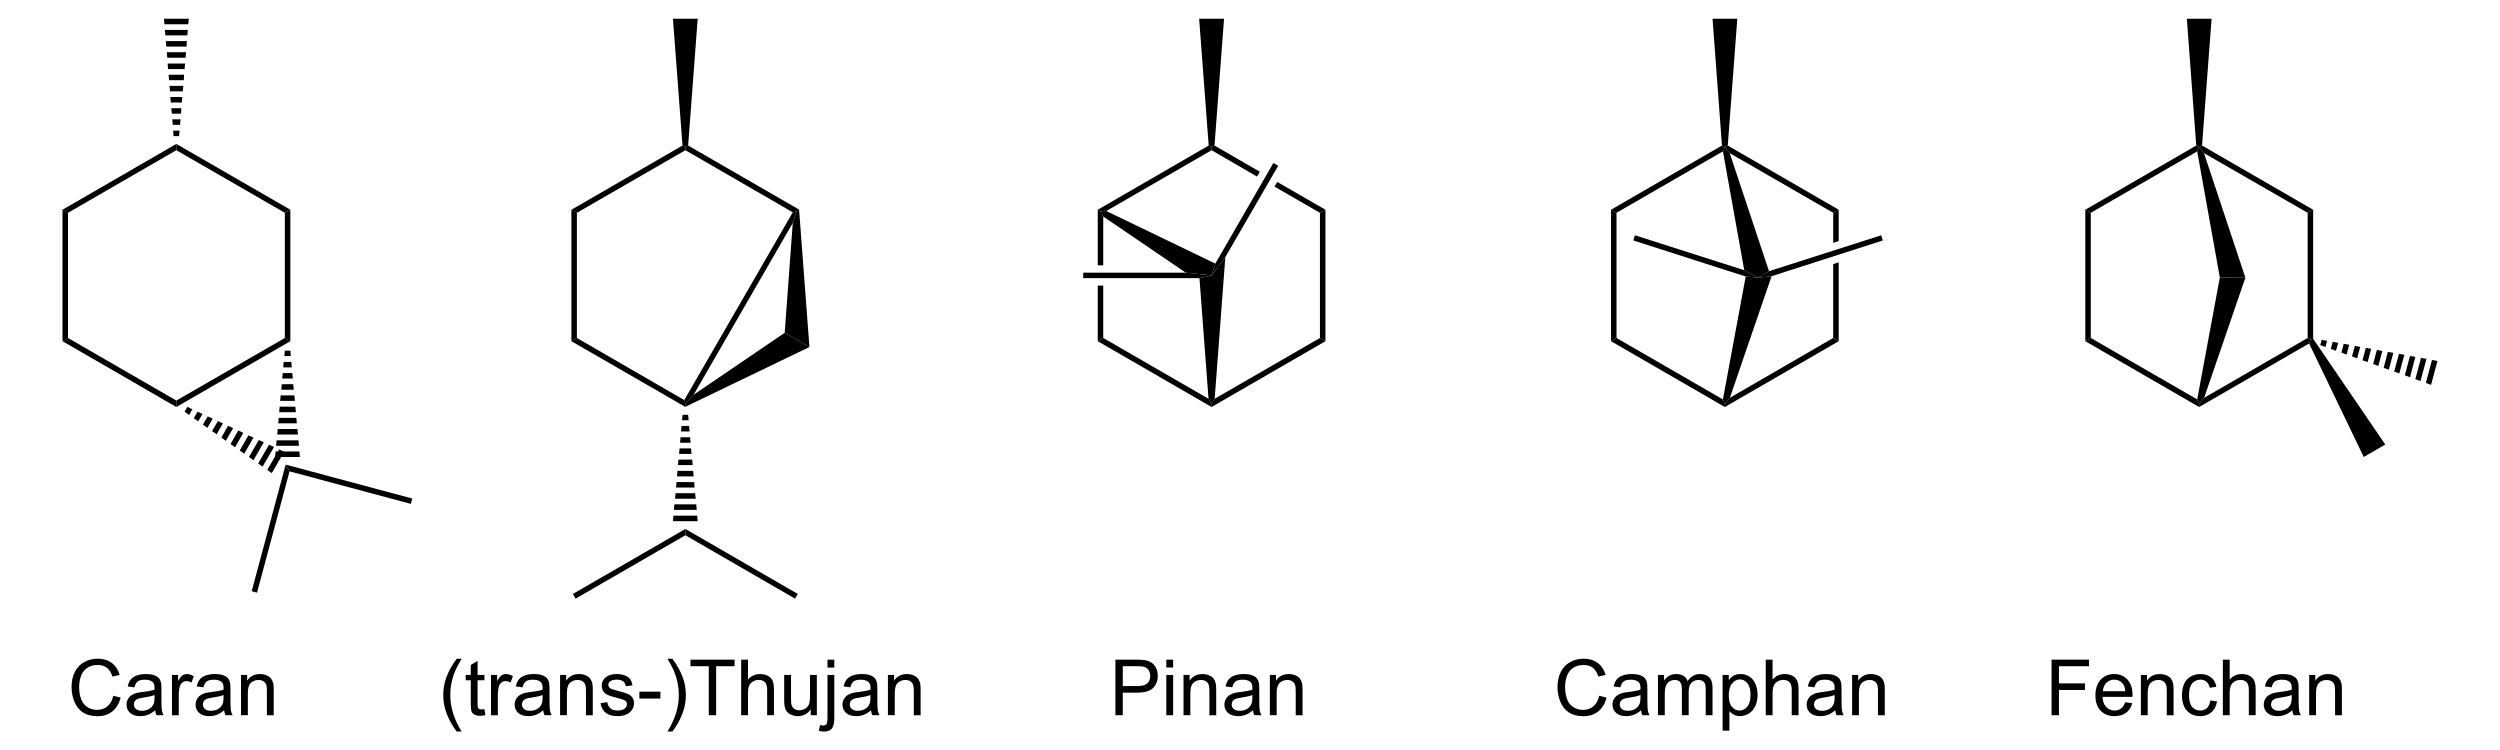 <?xml version="1.0" encoding="UTF-8" standalone="no"?>
<!-- Generator: Adobe Illustrator 12.0.1, SVG Export Plug-In . SVG Version: 6.00 Build 51448)  -->
<svg
   xmlns:dc="http://purl.org/dc/elements/1.1/"
   xmlns:cc="http://web.resource.org/cc/"
   xmlns:rdf="http://www.w3.org/1999/02/22-rdf-syntax-ns#"
   xmlns:svg="http://www.w3.org/2000/svg"
   xmlns="http://www.w3.org/2000/svg"
   xmlns:sodipodi="http://sodipodi.sourceforge.net/DTD/sodipodi-0.dtd"
   xmlns:inkscape="http://www.inkscape.org/namespaces/inkscape"
   version="1.1"
   id="Layer_1"
   width="734.351"
   height="220.396"
   viewBox="0 0 734.351 220.396"
   style="overflow:visible;enable-background:new 0 0 734.351 220.396;"
   xml:space="preserve"
   sodipodi:version="0.32"
   inkscape:version="0.44.1"
   sodipodi:docname="Bicyclische Monoterpene.svg"
   sodipodi:docbase="E:\Eigene Dateien"><defs
   id="defs300" /><sodipodi:namedview
   inkscape:window-height="573"
   inkscape:window-width="925"
   inkscape:pageshadow="2"
   inkscape:pageopacity="0.0"
   guidetolerance="10.0"
   gridtolerance="10.0"
   objecttolerance="10.0"
   borderopacity="1.0"
   bordercolor="#666666"
   pagecolor="#ffffff"
   id="base"
   inkscape:zoom="1.1452289"
   inkscape:cx="367.17551"
   inkscape:cy="110.198"
   inkscape:window-x="22"
   inkscape:window-y="22"
   inkscape:current-layer="Layer_1" />
<path
   d="M 19.974,99.275 L 18.359,100.225 L 18.359,61.607 L 19.974,62.51 L 19.974,99.275 z "
   id="polygon3" />
<path
   d="M 51.799,117.657 L 51.799,119.557 L 18.359,100.225 L 19.974,99.275 L 51.799,117.657 z "
   id="polygon5" />
<path
   d="M 83.671,99.275 L 85.286,100.225 L 51.799,119.557 L 51.799,117.657 L 83.671,99.275 z "
   id="polygon7" />
<path
   d="M 83.671,62.51 L 85.286,61.607 L 85.286,100.225 L 83.671,99.275 L 83.671,62.51 z "
   id="polygon9" />
<path
   d="M 51.799,44.127 L 51.799,42.275 L 85.286,61.607 L 83.671,62.51 L 51.799,44.127 z "
   id="polygon11" />
<path
   d="M 19.974,62.51 L 18.359,61.607 L 51.799,42.275 L 51.799,44.127 L 19.974,62.51 z "
   id="polygon13" />
<g
   id="g15"
   transform="matrix(0.95,0,0,0.95,18.359,5.51)">
	<path
   d="M 15.694,209.322 L 17.975,209.896 C 17.499,211.766 16.642,213.192 15.406,214.173 C 14.169,215.155 12.656,215.646 10.869,215.646 C 9.019,215.646 7.515,215.269 6.356,214.514 C 5.197,213.759 4.315,212.667 3.71,211.236 C 3.105,209.805 2.803,208.269 2.803,206.627 C 2.803,204.836 3.144,203.274 3.827,201.941 C 4.51,200.607 5.481,199.595 6.742,198.903 C 8.002,198.211 9.388,197.865 10.902,197.865 C 12.619,197.865 14.062,198.303 15.232,199.179 C 16.403,200.056 17.218,201.288 17.678,202.876 L 15.444,203.403 C 15.046,202.153 14.469,201.243 13.713,200.673 C 12.956,200.103 12.004,199.818 10.858,199.818 C 9.54,199.818 8.438,200.134 7.552,200.767 C 6.667,201.4 6.045,202.249 5.686,203.316 C 5.327,204.383 5.148,205.482 5.148,206.615 C 5.148,208.076 5.36,209.351 5.785,210.441 C 6.21,211.531 6.87,212.345 7.767,212.884 C 8.664,213.423 9.634,213.693 10.679,213.693 C 11.95,213.693 13.025,213.326 13.906,212.591 C 14.787,211.856 15.382,210.768 15.694,209.322 z "
   id="path17" />
	<path
   d="M 28.635,213.818 C 27.85,214.48 27.097,214.949 26.375,215.221 C 25.654,215.493 24.88,215.63 24.053,215.63 C 22.688,215.63 21.639,215.296 20.906,214.627 C 20.173,213.958 19.806,213.105 19.806,212.064 C 19.806,211.455 19.945,210.898 20.221,210.393 C 20.498,209.888 20.861,209.484 21.309,209.179 C 21.757,208.874 22.263,208.643 22.824,208.487 C 23.237,208.378 23.861,208.272 24.696,208.171 C 26.396,207.968 27.648,207.725 28.451,207.443 C 28.459,207.154 28.463,206.971 28.463,206.893 C 28.463,206.035 28.264,205.43 27.866,205.079 C 27.328,204.603 26.529,204.365 25.469,204.365 C 24.478,204.365 23.747,204.539 23.276,204.885 C 22.804,205.232 22.455,205.845 22.229,206.725 L 20.166,206.444 C 20.354,205.562 20.662,204.85 21.091,204.307 C 21.521,203.765 22.141,203.347 22.953,203.055 C 23.765,202.762 24.705,202.616 25.775,202.616 C 26.837,202.616 27.699,202.741 28.363,202.991 C 29.026,203.241 29.514,203.555 29.826,203.933 C 30.138,204.312 30.357,204.79 30.482,205.368 C 30.552,205.727 30.587,206.376 30.587,207.314 L 30.587,210.128 C 30.587,212.09 30.632,213.332 30.723,213.853 C 30.813,214.374 30.992,214.873 31.259,215.35 L 29.056,215.35 C 28.838,214.913 28.698,214.402 28.635,213.818 z M 28.463,209.1 C 27.698,209.413 26.55,209.678 25.02,209.897 C 24.154,210.022 23.541,210.163 23.181,210.319 C 22.822,210.475 22.545,210.704 22.35,211.005 C 22.155,211.306 22.057,211.64 22.057,212.007 C 22.057,212.57 22.269,213.038 22.694,213.413 C 23.119,213.788 23.741,213.976 24.559,213.976 C 25.37,213.976 26.09,213.798 26.721,213.443 C 27.353,213.087 27.816,212.6 28.113,211.983 C 28.339,211.506 28.452,210.804 28.452,209.875 L 28.463,209.1 z "
   id="path19" />
	<path
   d="M 33.842,215.35 L 33.842,202.897 L 35.733,202.897 L 35.733,204.792 C 36.218,203.906 36.667,203.321 37.078,203.04 C 37.489,202.757 37.941,202.616 38.435,202.616 C 39.147,202.616 39.872,202.844 40.608,203.298 L 39.87,205.251 C 39.355,204.952 38.841,204.804 38.327,204.804 C 37.867,204.804 37.454,204.943 37.088,205.22 C 36.722,205.497 36.46,205.882 36.304,206.374 C 36.07,207.124 35.952,207.944 35.952,208.835 L 35.952,215.351 L 33.842,215.351 L 33.842,215.35 z "
   id="path21" />
	<path
   d="M 49.975,213.818 C 49.19,214.48 48.437,214.949 47.715,215.221 C 46.994,215.493 46.22,215.63 45.393,215.63 C 44.028,215.63 42.979,215.296 42.246,214.627 C 41.513,213.958 41.146,213.105 41.146,212.064 C 41.146,211.455 41.285,210.898 41.561,210.393 C 41.838,209.888 42.201,209.484 42.649,209.179 C 43.097,208.874 43.603,208.643 44.164,208.487 C 44.577,208.378 45.201,208.272 46.036,208.171 C 47.736,207.968 48.988,207.725 49.791,207.443 C 49.799,207.154 49.803,206.971 49.803,206.893 C 49.803,206.035 49.604,205.43 49.206,205.079 C 48.668,204.603 47.869,204.365 46.809,204.365 C 45.818,204.365 45.087,204.539 44.616,204.885 C 44.144,205.232 43.795,205.845 43.569,206.725 L 41.506,206.444 C 41.694,205.562 42.002,204.85 42.431,204.307 C 42.861,203.765 43.481,203.347 44.293,203.055 C 45.105,202.762 46.045,202.616 47.115,202.616 C 48.177,202.616 49.039,202.741 49.703,202.991 C 50.366,203.241 50.854,203.555 51.166,203.933 C 51.478,204.312 51.697,204.79 51.822,205.368 C 51.892,205.727 51.927,206.376 51.927,207.314 L 51.927,210.128 C 51.927,212.09 51.972,213.332 52.063,213.853 C 52.153,214.374 52.332,214.873 52.599,215.35 L 50.396,215.35 C 50.178,214.913 50.038,214.402 49.975,213.818 z M 49.803,209.1 C 49.038,209.413 47.89,209.678 46.36,209.897 C 45.494,210.022 44.881,210.163 44.521,210.319 C 44.162,210.475 43.885,210.704 43.69,211.005 C 43.495,211.306 43.397,211.64 43.397,212.007 C 43.397,212.57 43.609,213.038 44.034,213.413 C 44.459,213.788 45.081,213.976 45.899,213.976 C 46.71,213.976 47.43,213.798 48.061,213.443 C 48.693,213.087 49.156,212.6 49.453,211.983 C 49.679,211.506 49.792,210.804 49.792,209.875 L 49.803,209.1 z "
   id="path23" />
	<path
   d="M 55.198,215.35 L 55.198,202.897 L 57.089,202.897 L 57.089,204.667 C 58.004,203.3 59.324,202.616 61.052,202.616 C 61.802,202.616 62.492,202.751 63.121,203.02 C 63.75,203.29 64.221,203.644 64.534,204.082 C 64.847,204.52 65.066,205.04 65.191,205.642 C 65.269,206.033 65.308,206.717 65.308,207.694 L 65.308,215.351 L 63.199,215.351 L 63.199,207.775 C 63.199,206.916 63.117,206.273 62.953,205.846 C 62.789,205.42 62.498,205.079 62.081,204.825 C 61.663,204.571 61.173,204.444 60.611,204.444 C 59.713,204.444 58.938,204.729 58.286,205.3 C 57.635,205.87 57.308,206.953 57.308,208.548 L 57.308,215.35 L 55.198,215.35 L 55.198,215.35 z "
   id="path25" />
</g>
<path
   d="M 83.481,132.715 L 79.824,138.985 L 78.494,138.035 L 82.009,132.002 L 83.481,132.715 z "
   id="polygon27" />
<path
   d="M 80.489,131.29 L 77.116,137.085 L 75.834,136.135 L 79.016,130.625 L 80.489,131.29 z "
   id="polygon29" />
<path
   d="M 77.496,129.912 L 74.456,135.185 L 73.126,134.235 L 76.024,129.247 L 77.496,129.912 z "
   id="polygon31" />
<path
   d="M 74.456,128.535 L 71.749,133.285 L 70.419,132.335 L 72.984,127.87 L 74.456,128.535 z "
   id="polygon33" />
<path
   d="M 71.464,127.157 L 69.041,131.385 L 67.711,130.435 L 69.991,126.445 L 71.464,127.157 z "
   id="polygon35" />
<path
   d="M 68.471,125.78 L 66.334,129.485 L 65.004,128.535 L 66.999,125.067 L 68.471,125.78 z "
   id="polygon37" />
<path
   d="M 65.479,124.355 L 63.626,127.585 L 62.296,126.635 L 64.006,123.69 L 65.479,124.355 z "
   id="polygon39" />
<path
   d="M 62.486,122.977 L 60.919,125.685 L 59.589,124.735 L 61.014,122.312 L 62.486,122.977 z "
   id="polygon41" />
<path
   d="M 59.494,121.6 L 58.211,123.785 L 56.929,122.835 L 58.021,120.935 L 59.494,121.6 z "
   id="polygon43" />
<path
   d="M 56.501,120.222 L 55.551,121.885 L 54.221,120.935 L 55.029,119.51 L 56.501,120.222 z "
   id="polygon45" />
<path
   d="M 88.089,134.235 L 80.821,134.235 L 80.964,132.62 L 87.946,132.62 L 88.089,134.235 z "
   id="polygon47" />
<path
   d="M 87.804,130.957 L 81.106,130.957 L 81.249,129.342 L 87.661,129.342 L 87.804,130.957 z "
   id="polygon49" />
<path
   d="M 87.519,127.632 L 81.439,127.632 L 81.581,126.017 L 87.376,126.017 L 87.519,127.632 z "
   id="polygon51" />
<path
   d="M 87.186,124.355 L 81.724,124.355 L 81.866,122.74 L 87.044,122.74 L 87.186,124.355 z "
   id="polygon53" />
<path
   d="M 86.901,121.077 L 82.009,121.077 L 82.151,119.462 L 86.759,119.462 L 86.901,121.077 z "
   id="polygon55" />
<path
   d="M 86.616,117.752 L 82.294,117.752 L 82.436,116.137 L 86.474,116.137 L 86.616,117.752 z "
   id="polygon57" />
<path
   d="M 86.284,114.475 L 82.626,114.475 L 82.769,112.86 L 86.141,112.86 L 86.284,114.475 z "
   id="polygon59" />
<path
   d="M 85.999,111.197 L 82.911,111.197 L 83.054,109.582 L 85.856,109.582 L 85.999,111.197 z "
   id="polygon61" />
<path
   d="M 85.714,107.92 L 83.196,107.92 L 83.339,106.305 L 85.571,106.305 L 85.714,107.92 z "
   id="polygon63" />
<path
   d="M 85.429,104.595 L 83.529,104.595 L 83.671,102.98 L 85.286,102.98 L 85.429,104.595 z "
   id="polygon65" />
<path
   d="M 48.189,5.51 L 55.456,5.51 L 55.314,7.125 L 48.284,7.125 L 48.189,5.51 z "
   id="polygon67" />
<path
   d="M 48.426,8.787 L 55.171,8.787 L 55.029,10.402 L 48.569,10.402 L 48.426,8.787 z "
   id="polygon69" />
<path
   d="M 48.711,12.065 L 54.886,12.065 L 54.791,13.68 L 48.854,13.68 L 48.711,12.065 z "
   id="polygon71" />
<path
   d="M 48.996,15.342 L 54.649,15.342 L 54.506,16.957 L 49.139,16.957 L 48.996,15.342 z "
   id="polygon73" />
<path
   d="M 49.234,18.667 L 54.364,18.667 L 54.221,20.282 L 49.376,20.282 L 49.234,18.667 z "
   id="polygon75" />
<path
   d="M 49.519,21.945 L 54.079,21.945 L 53.984,23.56 L 49.661,23.56 L 49.519,21.945 z "
   id="polygon77" />
<path
   d="M 49.804,25.222 L 53.841,25.222 L 53.699,26.837 L 49.946,26.837 L 49.804,25.222 z "
   id="polygon79" />
<path
   d="M 50.041,28.5 L 53.556,28.5 L 53.414,30.115 L 50.184,30.115 L 50.041,28.5 z "
   id="polygon81" />
<path
   d="M 50.326,31.777 L 53.271,31.777 L 53.176,33.392 L 50.469,33.392 L 50.326,31.777 z "
   id="polygon83" />
<path
   d="M 50.611,35.055 L 53.034,35.055 L 52.891,36.67 L 50.754,36.67 L 50.611,35.055 z "
   id="polygon85" />
<path
   d="M 50.849,38.38 L 52.749,38.38 L 52.606,39.995 L 50.991,39.995 L 50.849,38.38 z "
   id="polygon87" />
<path
   d="M 121.101,146.442 L 120.674,148.01 L 85.049,138.462 L 83.909,136.467 L 121.101,146.442 z "
   id="polygon89" />
<path
   d="M 75.501,174.087 L 73.934,173.66 L 83.909,136.467 L 85.049,138.462 L 75.501,174.087 z "
   id="polygon91" />
<path
   d="M 169.456,99.275 L 167.841,100.225 L 167.841,61.607 L 169.456,62.51 L 169.456,99.275 z "
   id="polygon93" />
<path
   d="M 200.996,117.515 L 201.329,118.607 L 201.281,119.51 L 167.841,100.225 L 169.456,99.275 L 200.996,117.515 z "
   id="polygon95" />
<path
   d="M 230.494,97.755 L 237.761,101.935 L 201.281,119.51 L 201.329,118.607 L 203.751,115.947 L 230.494,97.755 z "
   id="polygon97" />
<path
   d="M 232.869,65.502 L 233.961,62.082 L 234.721,61.56 L 237.761,101.935 L 230.494,97.755 L 232.869,65.502 z "
   id="polygon99" />
<path
   d="M 201.329,44.127 L 201.329,43.225 L 202.136,42.75 L 234.721,61.56 L 233.961,62.082 L 232.869,62.367 L 201.329,44.127 z "
   id="polygon101" />
<path
   d="M 169.456,62.51 L 167.841,61.607 L 200.474,42.75 L 201.329,43.225 L 201.329,44.127 L 169.456,62.51 z "
   id="polygon103" />
<g
   id="g105"
   transform="matrix(0.95,0,0,0.95,18.359,5.51)">
	<path
   d="M 121.9,220.396 C 120.733,218.927 119.746,217.209 118.939,215.242 C 118.132,213.275 117.729,211.236 117.729,209.127 C 117.729,207.269 118.031,205.488 118.634,203.785 C 119.339,201.809 120.428,199.842 121.901,197.881 L 123.417,197.881 C 122.469,199.506 121.841,200.665 121.536,201.36 C 121.058,202.437 120.682,203.562 120.408,204.734 C 120.071,206.194 119.902,207.662 119.902,209.138 C 119.902,212.895 121.074,216.647 123.418,220.396 L 121.9,220.396 z "
   id="path107" />
	<path
   d="M 130.455,213.471 L 130.768,215.334 C 130.173,215.459 129.641,215.522 129.171,215.522 C 128.404,215.522 127.81,215.401 127.387,215.159 C 126.964,214.916 126.667,214.597 126.495,214.202 C 126.323,213.807 126.237,212.975 126.237,211.708 L 126.237,204.538 L 124.674,204.538 L 124.674,202.897 L 126.237,202.897 L 126.237,199.815 L 128.346,198.549 L 128.346,202.897 L 130.455,202.897 L 130.455,204.538 L 128.346,204.538 L 128.346,211.828 C 128.346,212.431 128.383,212.818 128.456,212.99 C 128.53,213.163 128.65,213.3 128.817,213.401 C 128.984,213.502 129.223,213.553 129.534,213.553 C 129.768,213.553 130.074,213.525 130.455,213.471 z "
   id="path109" />
	<path
   d="M 132.498,215.35 L 132.498,202.897 L 134.389,202.897 L 134.389,204.792 C 134.874,203.906 135.323,203.321 135.734,203.04 C 136.145,202.757 136.597,202.616 137.091,202.616 C 137.803,202.616 138.528,202.844 139.264,203.298 L 138.526,205.251 C 138.011,204.952 137.497,204.804 136.983,204.804 C 136.523,204.804 136.11,204.943 135.744,205.22 C 135.378,205.497 135.116,205.882 134.96,206.374 C 134.726,207.124 134.608,207.944 134.608,208.835 L 134.608,215.351 L 132.498,215.351 L 132.498,215.35 z "
   id="path111" />
	<path
   d="M 148.631,213.818 C 147.846,214.48 147.093,214.949 146.371,215.221 C 145.65,215.493 144.876,215.63 144.049,215.63 C 142.684,215.63 141.635,215.296 140.902,214.627 C 140.169,213.958 139.802,213.105 139.802,212.064 C 139.802,211.455 139.941,210.898 140.217,210.393 C 140.494,209.888 140.857,209.484 141.305,209.179 C 141.753,208.874 142.259,208.643 142.82,208.487 C 143.233,208.378 143.857,208.272 144.692,208.171 C 146.392,207.968 147.644,207.725 148.447,207.443 C 148.455,207.154 148.459,206.971 148.459,206.893 C 148.459,206.035 148.26,205.43 147.862,205.079 C 147.324,204.603 146.525,204.365 145.465,204.365 C 144.474,204.365 143.743,204.539 143.272,204.885 C 142.8,205.232 142.451,205.845 142.225,206.725 L 140.162,206.444 C 140.35,205.562 140.658,204.85 141.087,204.307 C 141.517,203.765 142.137,203.347 142.949,203.055 C 143.761,202.762 144.701,202.616 145.771,202.616 C 146.833,202.616 147.695,202.741 148.359,202.991 C 149.022,203.241 149.51,203.555 149.822,203.933 C 150.134,204.312 150.353,204.79 150.478,205.368 C 150.548,205.727 150.583,206.376 150.583,207.314 L 150.583,210.128 C 150.583,212.09 150.628,213.332 150.719,213.853 C 150.809,214.374 150.988,214.873 151.255,215.35 L 149.052,215.35 C 148.834,214.913 148.693,214.402 148.631,213.818 z M 148.459,209.1 C 147.694,209.413 146.546,209.678 145.016,209.897 C 144.15,210.022 143.537,210.163 143.177,210.319 C 142.818,210.475 142.541,210.704 142.346,211.005 C 142.151,211.306 142.053,211.64 142.053,212.007 C 142.053,212.57 142.265,213.038 142.69,213.413 C 143.115,213.788 143.737,213.976 144.555,213.976 C 145.366,213.976 146.086,213.798 146.717,213.443 C 147.349,213.087 147.812,212.6 148.109,211.983 C 148.335,211.506 148.448,210.804 148.448,209.875 L 148.459,209.1 z "
   id="path113" />
	<path
   d="M 153.854,215.35 L 153.854,202.897 L 155.745,202.897 L 155.745,204.667 C 156.66,203.3 157.98,202.616 159.708,202.616 C 160.458,202.616 161.148,202.751 161.777,203.02 C 162.406,203.29 162.877,203.644 163.19,204.082 C 163.503,204.52 163.722,205.04 163.847,205.642 C 163.925,206.033 163.964,206.717 163.964,207.694 L 163.964,215.351 L 161.855,215.351 L 161.855,207.775 C 161.855,206.916 161.773,206.273 161.609,205.846 C 161.445,205.42 161.154,205.079 160.737,204.825 C 160.319,204.571 159.829,204.444 159.267,204.444 C 158.369,204.444 157.594,204.729 156.942,205.3 C 156.291,205.87 155.964,206.953 155.964,208.548 L 155.964,215.35 L 153.854,215.35 L 153.854,215.35 z "
   id="path115" />
	<path
   d="M 166.357,211.631 L 168.451,211.303 C 168.568,212.141 168.894,212.782 169.429,213.228 C 169.964,213.674 170.712,213.897 171.672,213.897 C 172.64,213.897 173.359,213.7 173.827,213.305 C 174.295,212.909 174.53,212.446 174.53,211.914 C 174.53,211.437 174.324,211.061 173.912,210.788 C 173.624,210.6 172.907,210.361 171.76,210.072 C 170.216,209.681 169.143,209.343 168.545,209.058 C 167.945,208.773 167.491,208.377 167.182,207.873 C 166.873,207.369 166.718,206.811 166.718,206.202 C 166.718,205.647 166.845,205.134 167.099,204.66 C 167.353,204.187 167.699,203.795 168.136,203.481 C 168.464,203.239 168.911,203.034 169.478,202.866 C 170.045,202.698 170.652,202.614 171.3,202.614 C 172.277,202.614 173.134,202.755 173.872,203.037 C 174.61,203.319 175.155,203.701 175.507,204.183 C 175.859,204.665 176.101,205.308 176.234,206.115 L 174.171,206.396 C 174.077,205.753 173.806,205.251 173.358,204.89 C 172.91,204.53 172.276,204.349 171.457,204.349 C 170.49,204.349 169.799,204.509 169.386,204.829 C 168.972,205.15 168.766,205.525 168.766,205.956 C 168.766,206.229 168.852,206.476 169.024,206.694 C 169.195,206.922 169.464,207.109 169.831,207.257 C 170.041,207.335 170.662,207.516 171.692,207.797 C 173.181,208.195 174.221,208.522 174.811,208.776 C 175.401,209.03 175.864,209.4 176.2,209.884 C 176.536,210.368 176.704,210.971 176.704,211.69 C 176.704,212.393 176.499,213.056 176.088,213.677 C 175.677,214.299 175.085,214.78 174.311,215.119 C 173.537,215.458 172.662,215.629 171.684,215.629 C 170.066,215.629 168.832,215.293 167.984,214.62 C 167.133,213.949 166.592,212.953 166.357,211.631 z "
   id="path117" />
	<path
   d="M 178.373,210.193 L 178.373,208.068 L 184.873,208.068 L 184.873,210.193 L 178.373,210.193 z "
   id="path119" />
	<path
   d="M 188.568,220.396 L 187.052,220.396 C 189.396,216.647 190.568,212.895 190.568,209.138 C 190.568,207.669 190.399,206.213 190.062,204.769 C 189.795,203.597 189.423,202.472 188.945,201.395 C 188.639,200.692 188.008,199.521 187.052,197.88 L 188.568,197.88 C 190.041,199.841 191.13,201.809 191.835,203.784 C 192.438,205.487 192.74,207.267 192.74,209.126 C 192.74,211.235 192.335,213.273 191.524,215.241 C 190.713,217.209 189.728,218.928 188.568,220.396 z "
   id="path121" />
	<path
   d="M 199.826,215.35 L 199.826,200.194 L 194.17,200.194 L 194.17,198.163 L 207.795,198.163 L 207.795,200.194 L 202.107,200.194 L 202.107,215.35 L 199.826,215.35 z "
   id="path123" />
	<path
   d="M 209.846,215.35 L 209.846,198.162 L 211.955,198.162 L 211.955,204.322 C 212.94,203.184 214.183,202.615 215.684,202.615 C 216.606,202.615 217.407,202.797 218.087,203.16 C 218.767,203.524 219.254,204.026 219.547,204.668 C 219.84,205.309 219.986,206.238 219.986,207.458 L 219.986,215.35 L 217.877,215.35 L 217.877,207.454 C 217.877,206.398 217.648,205.63 217.191,205.149 C 216.733,204.668 216.087,204.427 215.25,204.427 C 214.625,204.427 214.036,204.589 213.485,204.913 C 212.934,205.238 212.541,205.679 212.306,206.233 C 212.071,206.787 211.954,207.555 211.954,208.532 L 211.954,215.348 L 209.846,215.348 L 209.846,215.35 z "
   id="path125" />
	<path
   d="M 231.35,215.35 L 231.35,213.526 C 230.381,214.929 229.065,215.631 227.401,215.631 C 226.667,215.631 225.981,215.49 225.344,215.209 C 224.707,214.928 224.235,214.574 223.926,214.147 C 223.617,213.721 223.401,213.199 223.276,212.582 C 223.19,212.168 223.147,211.512 223.147,210.612 L 223.147,202.896 L 225.256,202.896 L 225.256,209.806 C 225.256,210.909 225.299,211.652 225.385,212.035 C 225.518,212.591 225.799,213.026 226.229,213.344 C 226.659,213.66 227.19,213.819 227.824,213.819 C 228.457,213.819 229.051,213.657 229.606,213.333 C 230.161,213.008 230.554,212.566 230.785,212.007 C 231.015,211.448 231.131,210.637 231.131,209.573 L 231.131,202.897 L 233.24,202.897 L 233.24,215.35 L 231.35,215.35 z "
   id="path127" />
	<path
   d="M 233.861,220.173 L 234.252,218.372 C 234.675,218.482 235.008,218.537 235.252,218.537 C 235.683,218.537 236.004,218.394 236.216,218.109 C 236.427,217.824 236.533,217.111 236.533,215.971 L 236.533,202.896 L 238.642,202.896 L 238.642,216.024 C 238.642,217.555 238.443,218.623 238.044,219.224 C 237.536,220.005 236.692,220.396 235.513,220.396 C 234.943,220.396 234.393,220.322 233.861,220.173 z M 236.533,200.615 L 236.533,198.162 L 238.642,198.162 L 238.642,200.615 L 236.533,200.615 z "
   id="path129" />
	<path
   d="M 249.998,213.818 C 249.213,214.48 248.46,214.949 247.738,215.221 C 247.017,215.493 246.243,215.63 245.416,215.63 C 244.051,215.63 243.002,215.296 242.269,214.627 C 241.536,213.958 241.169,213.105 241.169,212.064 C 241.169,211.455 241.308,210.898 241.584,210.393 C 241.861,209.888 242.224,209.484 242.672,209.179 C 243.12,208.874 243.626,208.643 244.187,208.487 C 244.6,208.378 245.224,208.272 246.059,208.171 C 247.759,207.968 249.011,207.725 249.814,207.443 C 249.822,207.154 249.826,206.971 249.826,206.893 C 249.826,206.035 249.627,205.43 249.229,205.079 C 248.691,204.603 247.892,204.365 246.832,204.365 C 245.841,204.365 245.11,204.539 244.639,204.885 C 244.167,205.232 243.818,205.845 243.592,206.725 L 241.529,206.444 C 241.717,205.562 242.025,204.85 242.454,204.307 C 242.884,203.765 243.504,203.347 244.316,203.055 C 245.128,202.762 246.068,202.616 247.138,202.616 C 248.2,202.616 249.062,202.741 249.726,202.991 C 250.389,203.241 250.877,203.555 251.189,203.933 C 251.501,204.312 251.72,204.79 251.845,205.368 C 251.915,205.727 251.95,206.376 251.95,207.314 L 251.95,210.128 C 251.95,212.09 251.995,213.332 252.086,213.853 C 252.176,214.374 252.355,214.873 252.622,215.35 L 250.419,215.35 C 250.201,214.913 250.061,214.402 249.998,213.818 z M 249.826,209.1 C 249.061,209.413 247.913,209.678 246.383,209.897 C 245.517,210.022 244.904,210.163 244.544,210.319 C 244.185,210.475 243.908,210.704 243.713,211.005 C 243.518,211.306 243.42,211.64 243.42,212.007 C 243.42,212.57 243.632,213.038 244.057,213.413 C 244.482,213.788 245.104,213.976 245.922,213.976 C 246.733,213.976 247.453,213.798 248.084,213.443 C 248.716,213.087 249.179,212.6 249.476,211.983 C 249.702,211.506 249.815,210.804 249.815,209.875 L 249.826,209.1 z "
   id="path131" />
	<path
   d="M 255.221,215.35 L 255.221,202.897 L 257.112,202.897 L 257.112,204.667 C 258.027,203.3 259.347,202.616 261.075,202.616 C 261.825,202.616 262.515,202.751 263.144,203.02 C 263.773,203.29 264.244,203.644 264.557,204.082 C 264.87,204.52 265.089,205.04 265.214,205.642 C 265.292,206.033 265.331,206.717 265.331,207.694 L 265.331,215.351 L 263.222,215.351 L 263.222,207.775 C 263.222,206.916 263.14,206.273 262.976,205.846 C 262.812,205.42 262.521,205.079 262.104,204.825 C 261.686,204.571 261.196,204.444 260.634,204.444 C 259.736,204.444 258.961,204.729 258.309,205.3 C 257.658,205.87 257.331,206.953 257.331,208.548 L 257.331,215.35 L 255.221,215.35 L 255.221,215.35 z "
   id="path133" />
</g>
<path
   d="M 204.939,153.092 L 197.671,153.092 L 197.814,151.477 L 204.796,151.477 L 204.939,153.092 z "
   id="polygon135" />
<path
   d="M 204.654,149.767 L 197.956,149.767 L 198.099,148.152 L 204.511,148.152 L 204.654,149.767 z "
   id="polygon137" />
<path
   d="M 204.369,146.49 L 198.289,146.49 L 198.431,144.875 L 204.179,144.875 L 204.369,146.49 z "
   id="polygon139" />
<path
   d="M 204.036,143.212 L 198.574,143.212 L 198.716,141.597 L 203.894,141.597 L 204.036,143.212 z "
   id="polygon141" />
<path
   d="M 203.751,139.935 L 198.859,139.935 L 199.001,138.32 L 203.609,138.32 L 203.751,139.935 z "
   id="polygon143" />
<path
   d="M 203.466,136.61 L 199.144,136.61 L 199.286,134.995 L 203.324,134.995 L 203.466,136.61 z "
   id="polygon145" />
<path
   d="M 203.134,133.332 L 199.476,133.332 L 199.619,131.717 L 202.991,131.717 L 203.134,133.332 z "
   id="polygon147" />
<path
   d="M 202.849,130.055 L 199.761,130.055 L 199.904,128.44 L 202.706,128.44 L 202.849,130.055 z "
   id="polygon149" />
<path
   d="M 202.564,126.73 L 200.046,126.73 L 200.189,125.115 L 202.421,125.115 L 202.564,126.73 z "
   id="polygon151" />
<path
   d="M 202.279,123.452 L 200.331,123.452 L 200.521,121.837 L 202.136,121.837 L 202.279,123.452 z "
   id="polygon153" />
<path
   d="M 197.671,5.51 L 204.939,5.51 L 202.136,42.75 L 201.329,43.225 L 200.474,42.75 L 197.671,5.51 z "
   id="polygon155" />
<path
   d="M 324.069,99.275 L 322.454,100.225 L 322.454,83.885 L 324.069,83.885 L 324.069,99.275 z "
   id="polygon157" />
<path
   d="M 322.454,61.607 L 323.261,62.082 L 324.069,63.602 L 324.069,77.947 L 322.454,77.947 L 322.454,61.607 z "
   id="polygon159" />
<path
   d="M 354.991,117.135 L 355.894,118.607 L 355.894,119.557 L 322.454,100.225 L 324.069,99.275 L 354.991,117.135 z "
   id="polygon161" />
<path
   d="M 387.719,99.275 L 389.334,100.225 L 355.894,119.557 L 355.894,118.607 L 356.796,117.135 L 387.719,99.275 z "
   id="polygon163" />
<path
   d="M 387.719,62.51 L 389.334,61.607 L 389.334,100.225 L 387.719,99.275 L 387.719,62.51 z "
   id="polygon165" />
<path
   d="M 355.894,44.127 L 355.894,43.225 L 356.749,42.75 L 370.049,50.445 L 369.242,51.87 L 355.894,44.127 z "
   id="polygon167" />
<path
   d="M 389.334,61.607 L 387.719,62.51 L 374.371,54.815 L 375.18,53.437 L 389.334,61.607 z "
   id="polygon169" />
<path
   d="M 324.971,61.987 L 323.261,62.082 L 322.454,61.607 L 355.039,42.75 L 355.894,43.225 L 355.894,44.127 L 324.971,61.987 z "
   id="polygon171" />
<g
   id="g173"
   transform="matrix(0.95,0,0,0.95,18.359,5.51)">
	<path
   d="M 325.56,215.35 L 325.56,198.162 L 332.039,198.162 C 333.179,198.162 334.05,198.217 334.651,198.326 C 335.495,198.467 336.201,198.734 336.772,199.13 C 337.342,199.525 337.801,200.078 338.148,200.789 C 338.496,201.501 338.669,202.283 338.669,203.135 C 338.669,204.597 338.205,205.834 337.276,206.847 C 336.347,207.86 334.669,208.366 332.242,208.366 L 327.841,208.366 L 327.841,215.35 L 325.56,215.35 z M 327.841,206.334 L 332.277,206.334 C 333.743,206.334 334.785,206.061 335.401,205.514 C 336.017,204.967 336.326,204.198 336.326,203.205 C 336.326,202.486 336.144,201.871 335.782,201.359 C 335.419,200.847 334.941,200.509 334.348,200.345 C 333.965,200.243 333.259,200.193 332.23,200.193 L 327.841,200.193 L 327.841,206.334 z "
   id="path175" />
	<path
   d="M 341.302,200.584 L 341.302,198.162 L 343.411,198.162 L 343.411,200.584 L 341.302,200.584 z M 341.302,215.35 L 341.302,202.897 L 343.411,202.897 L 343.411,215.35 L 341.302,215.35 z "
   id="path177" />
	<path
   d="M 346.618,215.35 L 346.618,202.897 L 348.509,202.897 L 348.509,204.667 C 349.424,203.3 350.744,202.616 352.472,202.616 C 353.222,202.616 353.912,202.751 354.541,203.02 C 355.17,203.29 355.641,203.644 355.954,204.082 C 356.267,204.52 356.486,205.04 356.611,205.642 C 356.689,206.033 356.728,206.717 356.728,207.694 L 356.728,215.351 L 354.619,215.351 L 354.619,207.775 C 354.619,206.916 354.537,206.273 354.373,205.846 C 354.209,205.42 353.918,205.079 353.501,204.825 C 353.083,204.571 352.593,204.444 352.031,204.444 C 351.133,204.444 350.358,204.729 349.706,205.3 C 349.055,205.87 348.728,206.953 348.728,208.548 L 348.728,215.35 L 346.618,215.35 L 346.618,215.35 z "
   id="path179" />
	<path
   d="M 368.091,213.818 C 367.306,214.48 366.553,214.949 365.831,215.221 C 365.11,215.493 364.336,215.63 363.509,215.63 C 362.144,215.63 361.095,215.296 360.362,214.627 C 359.629,213.958 359.262,213.105 359.262,212.064 C 359.262,211.455 359.401,210.898 359.677,210.393 C 359.954,209.888 360.317,209.484 360.765,209.179 C 361.213,208.874 361.719,208.643 362.28,208.487 C 362.693,208.378 363.317,208.272 364.152,208.171 C 365.852,207.968 367.104,207.725 367.907,207.443 C 367.915,207.154 367.919,206.971 367.919,206.893 C 367.919,206.035 367.72,205.43 367.322,205.079 C 366.784,204.603 365.985,204.365 364.925,204.365 C 363.934,204.365 363.203,204.539 362.732,204.885 C 362.26,205.232 361.911,205.845 361.685,206.725 L 359.622,206.444 C 359.81,205.562 360.118,204.85 360.547,204.307 C 360.977,203.765 361.597,203.347 362.409,203.055 C 363.221,202.762 364.161,202.616 365.231,202.616 C 366.293,202.616 367.155,202.741 367.819,202.991 C 368.482,203.241 368.97,203.555 369.283,203.933 C 369.595,204.312 369.813,204.79 369.938,205.368 C 370.008,205.727 370.043,206.376 370.043,207.314 L 370.043,210.128 C 370.043,212.09 370.088,213.332 370.179,213.853 C 370.269,214.374 370.448,214.873 370.715,215.35 L 368.512,215.35 C 368.294,214.913 368.153,214.402 368.091,213.818 z M 367.919,209.1 C 367.154,209.413 366.006,209.678 364.476,209.897 C 363.61,210.022 362.997,210.163 362.637,210.319 C 362.278,210.475 362.001,210.704 361.806,211.005 C 361.611,211.306 361.513,211.64 361.513,212.007 C 361.513,212.57 361.725,213.038 362.15,213.413 C 362.575,213.788 363.197,213.976 364.015,213.976 C 364.826,213.976 365.546,213.798 366.177,213.443 C 366.809,213.087 367.272,212.6 367.569,211.983 C 367.795,211.506 367.908,210.804 367.908,209.875 L 367.919,209.1 z "
   id="path181" />
	<path
   d="M 373.313,215.35 L 373.313,202.897 L 375.204,202.897 L 375.204,204.667 C 376.119,203.3 377.439,202.616 379.167,202.616 C 379.917,202.616 380.607,202.751 381.236,203.02 C 381.865,203.289 382.336,203.644 382.648,204.082 C 382.96,204.52 383.18,205.04 383.305,205.642 C 383.383,206.033 383.422,206.717 383.422,207.694 L 383.422,215.351 L 381.313,215.351 L 381.313,207.775 C 381.313,206.916 381.231,206.273 381.067,205.846 C 380.903,205.42 380.612,205.079 380.195,204.825 C 379.777,204.571 379.287,204.444 378.725,204.444 C 377.827,204.444 377.052,204.729 376.4,205.3 C 375.749,205.87 375.422,206.953 375.422,208.548 L 375.422,215.35 L 373.313,215.35 L 373.313,215.35 z "
   id="path183" />
</g>
<path
   d="M 352.236,5.51 L 359.551,5.51 L 356.749,42.75 L 355.894,43.225 L 355.039,42.75 L 352.236,5.51 z "
   id="polygon185" />
<path
   d="M 474.834,99.275 L 473.219,100.225 L 473.219,61.607 L 474.834,62.51 L 474.834,99.275 z "
   id="polygon187" />
<path
   d="M 506.089,117.325 L 506.659,118.607 L 506.659,119.557 L 473.219,100.225 L 474.834,99.275 L 506.089,117.325 z "
   id="polygon189" />
<path
   d="M 538.484,99.275 L 540.099,100.225 L 506.659,119.557 L 506.659,118.607 L 508.131,116.85 L 538.484,99.275 z "
   id="polygon191" />
<path
   d="M 538.484,62.51 L 540.099,61.607 L 540.099,70.822 L 538.484,71.345 L 538.484,62.51 z "
   id="polygon193" />
<path
   d="M 540.099,100.225 L 538.484,99.275 L 538.484,77.567 L 540.099,77.045 L 540.099,100.225 z "
   id="polygon195" />
<path
   d="M 508.084,44.982 L 506.659,43.225 L 507.514,42.75 L 540.099,61.607 L 538.484,62.51 L 508.084,44.982 z "
   id="polygon197" />
<path
   d="M 474.834,62.51 L 473.219,61.607 L 505.805,42.75 L 506.659,43.225 L 506.089,44.46 L 474.834,62.51 z "
   id="polygon199" />
<g
   id="g201"
   transform="matrix(0.95,0,0,0.95,18.359,5.51)">
	<path
   d="M 475.145,209.322 L 477.426,209.896 C 476.949,211.766 476.092,213.192 474.856,214.173 C 473.62,215.155 472.107,215.646 470.32,215.646 C 468.47,215.646 466.966,215.269 465.807,214.514 C 464.647,213.759 463.766,212.667 463.161,211.236 C 462.557,209.805 462.255,208.269 462.255,206.627 C 462.255,204.836 462.596,203.274 463.278,201.941 C 463.961,200.607 464.932,199.595 466.192,198.903 C 467.452,198.211 468.838,197.865 470.352,197.865 C 472.069,197.865 473.512,198.303 474.682,199.179 C 475.854,200.056 476.668,201.288 477.129,202.876 L 474.895,203.403 C 474.497,202.153 473.919,201.243 473.163,200.673 C 472.407,200.103 471.454,199.818 470.308,199.818 C 468.99,199.818 467.888,200.134 467.003,200.767 C 466.117,201.4 465.495,202.249 465.136,203.316 C 464.778,204.382 464.599,205.482 464.599,206.615 C 464.599,208.076 464.811,209.351 465.236,210.441 C 465.661,211.531 466.322,212.345 467.218,212.884 C 468.114,213.423 469.085,213.693 470.129,213.693 C 471.4,213.693 472.476,213.326 473.357,212.591 C 474.238,211.856 474.832,210.768 475.145,209.322 z "
   id="path203" />
	<path
   d="M 488.086,213.818 C 487.301,214.48 486.547,214.949 485.826,215.221 C 485.104,215.493 484.33,215.63 483.504,215.63 C 482.139,215.63 481.09,215.296 480.358,214.627 C 479.624,213.958 479.258,213.105 479.258,212.064 C 479.258,211.455 479.397,210.898 479.672,210.393 C 479.949,209.888 480.313,209.484 480.76,209.179 C 481.209,208.874 481.714,208.643 482.276,208.487 C 482.689,208.378 483.313,208.272 484.147,208.171 C 485.848,207.968 487.099,207.725 487.903,207.443 C 487.911,207.154 487.915,206.971 487.915,206.893 C 487.915,206.035 487.716,205.43 487.317,205.079 C 486.78,204.603 485.981,204.365 484.921,204.365 C 483.93,204.365 483.198,204.539 482.728,204.885 C 482.255,205.232 481.907,205.845 481.681,206.725 L 479.618,206.444 C 479.806,205.562 480.113,204.85 480.542,204.307 C 480.972,203.765 481.593,203.347 482.405,203.055 C 483.216,202.762 484.157,202.616 485.227,202.616 C 486.288,202.616 487.151,202.741 487.815,202.991 C 488.477,203.241 488.965,203.555 489.278,203.933 C 489.591,204.312 489.809,204.79 489.934,205.368 C 490.004,205.727 490.039,206.376 490.039,207.314 L 490.039,210.128 C 490.039,212.09 490.084,213.332 490.174,213.853 C 490.264,214.374 490.444,214.873 490.711,215.35 L 488.508,215.35 C 488.289,214.913 488.148,214.402 488.086,213.818 z M 487.914,209.1 C 487.148,209.413 486,209.678 484.471,209.897 C 483.604,210.022 482.991,210.163 482.631,210.319 C 482.273,210.475 481.996,210.704 481.801,211.005 C 481.606,211.306 481.508,211.64 481.508,212.007 C 481.508,212.57 481.719,213.038 482.145,213.413 C 482.569,213.788 483.192,213.976 484.01,213.976 C 484.821,213.976 485.541,213.798 486.172,213.443 C 486.803,213.087 487.267,212.6 487.563,211.983 C 487.79,211.506 487.903,210.804 487.903,209.875 L 487.914,209.1 z "
   id="path205" />
	<path
   d="M 493.313,215.35 L 493.313,202.897 L 495.204,202.897 L 495.204,204.643 C 495.594,204.034 496.112,203.543 496.761,203.172 C 497.408,202.801 498.146,202.615 498.974,202.615 C 499.894,202.615 500.65,202.806 501.238,203.189 C 501.828,203.572 502.244,204.107 502.486,204.794 C 503.472,203.341 504.756,202.614 506.338,202.614 C 507.574,202.614 508.526,202.956 509.192,203.64 C 509.856,204.324 510.19,205.377 510.19,206.8 L 510.19,215.348 L 508.081,215.348 L 508.081,207.502 C 508.081,206.658 508.013,206.05 507.876,205.679 C 507.739,205.308 507.49,205.008 507.13,204.782 C 506.771,204.555 506.349,204.442 505.864,204.442 C 504.988,204.442 504.26,204.733 503.682,205.316 C 503.104,205.898 502.815,206.831 502.815,208.113 L 502.815,215.348 L 500.706,215.348 L 500.706,207.256 C 500.706,206.318 500.534,205.614 500.19,205.145 C 499.846,204.676 499.284,204.442 498.504,204.442 C 497.91,204.442 497.361,204.598 496.858,204.911 C 496.354,205.224 495.99,205.682 495.764,206.284 C 495.537,206.886 495.424,207.753 495.424,208.887 L 495.424,215.349 L 493.313,215.349 L 493.313,215.35 z "
   id="path207" />
	<path
   d="M 513.301,220.115 L 513.301,202.896 L 515.223,202.896 L 515.223,204.517 C 515.676,203.883 516.188,203.408 516.758,203.09 C 517.33,202.773 518.022,202.614 518.834,202.614 C 519.898,202.614 520.836,202.887 521.65,203.434 C 522.463,203.982 523.076,204.754 523.491,205.75 C 523.906,206.746 524.113,207.839 524.113,209.027 C 524.113,210.301 523.884,211.449 523.425,212.468 C 522.968,213.489 522.304,214.27 521.432,214.814 C 520.56,215.357 519.644,215.628 518.681,215.628 C 517.978,215.628 517.347,215.48 516.786,215.183 C 516.227,214.886 515.768,214.511 515.409,214.058 L 515.409,220.113 L 513.301,220.113 L 513.301,220.115 z M 515.207,209.195 C 515.207,210.798 515.531,211.981 516.178,212.748 C 516.826,213.514 517.612,213.896 518.533,213.896 C 519.47,213.896 520.271,213.5 520.939,212.707 C 521.607,211.913 521.941,210.685 521.941,209.019 C 521.941,207.433 521.615,206.245 520.962,205.455 C 520.31,204.666 519.531,204.271 518.626,204.271 C 517.728,204.271 516.933,204.691 516.241,205.531 C 515.553,206.372 515.207,207.594 515.207,209.195 z "
   id="path209" />
	<path
   d="M 526.648,215.35 L 526.648,198.162 L 528.757,198.162 L 528.757,204.322 C 529.741,203.184 530.984,202.615 532.486,202.615 C 533.408,202.615 534.209,202.797 534.888,203.16 C 535.568,203.524 536.055,204.026 536.349,204.668 C 536.642,205.309 536.788,206.238 536.788,207.458 L 536.788,215.35 L 534.679,215.35 L 534.679,207.454 C 534.679,206.398 534.45,205.63 533.992,205.149 C 533.534,204.668 532.888,204.427 532.052,204.427 C 531.427,204.427 530.837,204.589 530.286,204.913 C 529.735,205.238 529.343,205.679 529.108,206.233 C 528.873,206.787 528.756,207.555 528.756,208.532 L 528.756,215.348 L 526.648,215.348 L 526.648,215.35 z "
   id="path211" />
	<path
   d="M 548.121,213.818 C 547.336,214.48 546.582,214.949 545.861,215.221 C 545.139,215.493 544.365,215.63 543.539,215.63 C 542.174,215.63 541.125,215.296 540.393,214.627 C 539.659,213.958 539.293,213.105 539.293,212.064 C 539.293,211.455 539.432,210.898 539.707,210.393 C 539.984,209.888 540.348,209.484 540.795,209.179 C 541.244,208.874 541.749,208.643 542.311,208.487 C 542.724,208.378 543.348,208.272 544.182,208.171 C 545.883,207.968 547.134,207.725 547.938,207.443 C 547.946,207.154 547.95,206.971 547.95,206.893 C 547.95,206.035 547.751,205.43 547.352,205.079 C 546.815,204.603 546.016,204.365 544.956,204.365 C 543.965,204.365 543.233,204.539 542.763,204.885 C 542.29,205.232 541.942,205.845 541.716,206.725 L 539.653,206.444 C 539.841,205.562 540.148,204.85 540.577,204.307 C 541.007,203.765 541.628,203.347 542.44,203.055 C 543.251,202.762 544.192,202.616 545.262,202.616 C 546.323,202.616 547.186,202.741 547.85,202.991 C 548.512,203.241 549,203.555 549.313,203.933 C 549.626,204.312 549.844,204.79 549.969,205.368 C 550.039,205.727 550.074,206.376 550.074,207.314 L 550.074,210.128 C 550.074,212.09 550.119,213.332 550.209,213.853 C 550.299,214.374 550.479,214.873 550.746,215.35 L 548.543,215.35 C 548.324,214.913 548.184,214.402 548.121,213.818 z M 547.949,209.1 C 547.183,209.413 546.035,209.678 544.506,209.897 C 543.639,210.022 543.026,210.163 542.666,210.319 C 542.308,210.475 542.031,210.704 541.836,211.005 C 541.641,211.306 541.543,211.64 541.543,212.007 C 541.543,212.57 541.754,213.038 542.18,213.413 C 542.604,213.788 543.227,213.976 544.045,213.976 C 544.856,213.976 545.576,213.798 546.207,213.443 C 546.838,213.087 547.302,212.6 547.598,211.983 C 547.825,211.506 547.938,210.804 547.938,209.875 L 547.949,209.1 z "
   id="path213" />
	<path
   d="M 553.344,215.35 L 553.344,202.897 L 555.235,202.897 L 555.235,204.667 C 556.149,203.3 557.469,202.616 559.198,202.616 C 559.948,202.616 560.637,202.751 561.266,203.02 C 561.895,203.289 562.367,203.644 562.679,204.082 C 562.991,204.52 563.211,205.04 563.336,205.642 C 563.414,206.033 563.453,206.717 563.453,207.694 L 563.453,215.351 L 561.344,215.351 L 561.344,207.775 C 561.344,206.916 561.262,206.273 561.098,205.846 C 560.934,205.42 560.643,205.079 560.225,204.825 C 559.807,204.571 559.317,204.444 558.756,204.444 C 557.858,204.444 557.082,204.729 556.43,205.3 C 555.78,205.87 555.453,206.953 555.453,208.548 L 555.453,215.35 L 553.344,215.35 L 553.344,215.35 z "
   id="path215" />
</g>
<path
   d="M 503.049,5.51 L 510.317,5.51 L 507.514,42.75 L 506.659,43.225 L 505.805,42.75 L 503.049,5.51 z "
   id="polygon217" />
<path
   d="M 614.151,99.275 L 612.536,100.225 L 612.536,61.607 L 614.151,62.51 L 614.151,99.275 z "
   id="polygon219" />
<path
   d="M 645.406,117.325 L 645.976,118.607 L 645.976,119.557 L 612.536,100.225 L 614.151,99.275 L 645.406,117.325 z "
   id="polygon221" />
<path
   d="M 677.849,99.275 L 678.656,99.75 L 678.276,100.89 L 645.976,119.557 L 645.976,118.607 L 647.449,116.85 L 677.849,99.275 z "
   id="polygon223" />
<path
   d="M 677.849,62.51 L 679.464,61.607 L 679.464,99.512 L 678.656,99.75 L 677.849,99.275 L 677.849,62.51 z "
   id="polygon225" />
<path
   d="M 647.401,44.982 L 645.976,43.225 L 646.831,42.75 L 679.464,61.607 L 677.849,62.51 L 647.401,44.982 z "
   id="polygon227" />
<path
   d="M 614.151,62.51 L 612.536,61.607 L 645.121,42.75 L 645.976,43.225 L 645.406,44.46 L 614.151,62.51 z "
   id="polygon229" />
<g
   id="g231"
   transform="matrix(0.95,0,0,0.95,18.359,5.51)">
	<path
   d="M 615.02,215.35 L 615.02,198.162 L 626.598,198.162 L 626.598,200.193 L 617.301,200.193 L 617.301,205.506 L 625.348,205.506 L 625.348,207.537 L 617.301,207.537 L 617.301,215.35 L 615.02,215.35 z "
   id="path233" />
	<path
   d="M 637.797,211.334 L 639.985,211.615 C 639.641,212.887 639.005,213.875 638.075,214.577 C 637.145,215.279 635.958,215.631 634.514,215.631 C 632.694,215.631 631.25,215.07 630.184,213.948 C 629.12,212.826 628.586,211.254 628.586,209.228 C 628.586,207.133 629.125,205.507 630.201,204.35 C 631.279,203.193 632.678,202.615 634.396,202.615 C 636.058,202.615 637.417,203.181 638.472,204.315 C 639.527,205.449 640.054,207.044 640.054,209.099 C 640.054,209.224 640.05,209.412 640.042,209.662 L 630.757,209.662 C 630.835,211.031 631.222,212.078 631.915,212.806 C 632.61,213.534 633.478,213.897 634.517,213.897 C 635.288,213.897 635.949,213.694 636.496,213.286 C 637.043,212.878 637.477,212.228 637.797,211.334 z M 630.883,207.928 L 637.821,207.928 C 637.727,206.88 637.462,206.094 637.025,205.57 C 636.354,204.757 635.485,204.35 634.417,204.35 C 633.449,204.35 632.636,204.674 631.978,205.324 C 631.316,205.973 630.953,206.841 630.883,207.928 z "
   id="path235" />
	<path
   d="M 642.637,215.35 L 642.637,202.897 L 644.528,202.897 L 644.528,204.667 C 645.442,203.3 646.762,202.616 648.491,202.616 C 649.241,202.616 649.93,202.751 650.559,203.02 C 651.188,203.289 651.66,203.644 651.972,204.082 C 652.284,204.52 652.504,205.04 652.629,205.642 C 652.707,206.033 652.746,206.717 652.746,207.694 L 652.746,215.351 L 650.637,215.351 L 650.637,207.775 C 650.637,206.916 650.555,206.273 650.391,205.846 C 650.227,205.42 649.936,205.079 649.518,204.825 C 649.1,204.571 648.61,204.444 648.049,204.444 C 647.151,204.444 646.375,204.729 645.723,205.3 C 645.073,205.87 644.746,206.953 644.746,208.548 L 644.746,215.35 L 642.637,215.35 L 642.637,215.35 z "
   id="path237" />
	<path
   d="M 664.109,210.787 L 666.187,211.068 C 665.96,212.496 665.38,213.613 664.445,214.42 C 663.511,215.228 662.365,215.631 661.006,215.631 C 659.302,215.631 657.932,215.074 656.897,213.96 C 655.862,212.846 655.344,211.25 655.344,209.17 C 655.344,207.825 655.567,206.649 656.012,205.641 C 656.457,204.633 657.135,203.876 658.045,203.371 C 658.955,202.867 659.945,202.615 661.016,202.615 C 662.368,202.615 663.473,202.957 664.332,203.64 C 665.191,204.323 665.742,205.294 665.984,206.552 L 663.937,206.865 C 663.742,206.031 663.396,205.402 662.9,204.981 C 662.404,204.56 661.804,204.349 661.101,204.349 C 660.038,204.349 659.175,204.73 658.511,205.493 C 657.847,206.256 657.515,207.462 657.515,209.111 C 657.515,210.785 657.835,212 658.474,212.758 C 659.115,213.517 659.951,213.896 660.982,213.896 C 661.809,213.896 662.5,213.642 663.054,213.133 C 663.608,212.624 663.961,211.844 664.109,210.787 z "
   id="path239" />
	<path
   d="M 667.984,215.35 L 667.984,198.162 L 670.093,198.162 L 670.093,204.322 C 671.077,203.184 672.32,202.615 673.822,202.615 C 674.744,202.615 675.545,202.797 676.224,203.16 C 676.904,203.524 677.391,204.026 677.685,204.668 C 677.978,205.309 678.124,206.238 678.124,207.458 L 678.124,215.35 L 676.015,215.35 L 676.015,207.454 C 676.015,206.398 675.786,205.63 675.328,205.149 C 674.87,204.668 674.224,204.427 673.388,204.427 C 672.763,204.427 672.173,204.589 671.622,204.913 C 671.071,205.238 670.679,205.679 670.444,206.233 C 670.209,206.787 670.092,207.555 670.092,208.532 L 670.092,215.348 L 667.984,215.348 L 667.984,215.35 z "
   id="path241" />
	<path
   d="M 689.457,213.818 C 688.672,214.48 687.918,214.949 687.197,215.221 C 686.475,215.493 685.701,215.63 684.875,215.63 C 683.51,215.63 682.461,215.296 681.729,214.627 C 680.995,213.958 680.629,213.105 680.629,212.064 C 680.629,211.455 680.768,210.898 681.043,210.393 C 681.32,209.888 681.684,209.484 682.131,209.179 C 682.58,208.874 683.085,208.643 683.647,208.487 C 684.06,208.378 684.684,208.272 685.518,208.171 C 687.219,207.968 688.47,207.725 689.274,207.443 C 689.282,207.154 689.286,206.971 689.286,206.893 C 689.286,206.035 689.087,205.43 688.688,205.079 C 688.151,204.603 687.352,204.365 686.292,204.365 C 685.301,204.365 684.569,204.539 684.099,204.885 C 683.626,205.232 683.278,205.845 683.052,206.725 L 680.989,206.444 C 681.177,205.562 681.484,204.85 681.913,204.307 C 682.343,203.765 682.964,203.347 683.776,203.055 C 684.587,202.762 685.528,202.616 686.598,202.616 C 687.659,202.616 688.522,202.741 689.186,202.991 C 689.848,203.241 690.336,203.555 690.649,203.933 C 690.962,204.312 691.18,204.79 691.305,205.368 C 691.375,205.727 691.41,206.376 691.41,207.314 L 691.41,210.128 C 691.41,212.09 691.455,213.332 691.545,213.853 C 691.635,214.374 691.815,214.873 692.082,215.35 L 689.879,215.35 C 689.66,214.913 689.52,214.402 689.457,213.818 z M 689.285,209.1 C 688.519,209.413 687.371,209.678 685.842,209.897 C 684.975,210.022 684.362,210.163 684.002,210.319 C 683.644,210.475 683.367,210.704 683.172,211.005 C 682.977,211.306 682.879,211.64 682.879,212.007 C 682.879,212.57 683.09,213.038 683.516,213.413 C 683.94,213.788 684.563,213.976 685.381,213.976 C 686.192,213.976 686.912,213.798 687.543,213.443 C 688.174,213.087 688.638,212.6 688.934,211.983 C 689.161,211.506 689.274,210.804 689.274,209.875 L 689.285,209.1 z "
   id="path243" />
	<path
   d="M 694.68,215.35 L 694.68,202.897 L 696.571,202.897 L 696.571,204.667 C 697.485,203.3 698.805,202.616 700.534,202.616 C 701.284,202.616 701.973,202.751 702.602,203.02 C 703.231,203.289 703.703,203.644 704.015,204.082 C 704.327,204.52 704.547,205.04 704.672,205.642 C 704.75,206.033 704.789,206.717 704.789,207.694 L 704.789,215.351 L 702.68,215.351 L 702.68,207.775 C 702.68,206.916 702.598,206.273 702.434,205.846 C 702.27,205.42 701.979,205.079 701.561,204.825 C 701.143,204.571 700.653,204.444 700.092,204.444 C 699.194,204.444 698.418,204.729 697.766,205.3 C 697.116,205.87 696.789,206.953 696.789,208.548 L 696.789,215.35 L 694.68,215.35 L 694.68,215.35 z "
   id="path245" />
</g>
<path
   d="M 642.367,5.51 L 649.634,5.51 L 646.831,42.75 L 645.976,43.225 L 645.121,42.75 L 642.367,5.51 z "
   id="polygon247" />
<path
   d="M 519.626,79.657 L 516.444,81.557 L 512.359,79.372 L 506.089,44.46 L 506.659,43.225 L 508.084,44.982 L 519.626,79.657 z "
   id="polygon249" />
<path
   d="M 512.786,81.225 L 516.444,81.557 L 520.386,81.13 L 508.131,116.85 L 506.659,118.607 L 506.089,117.325 L 512.786,81.225 z "
   id="polygon251" />
<path
   d="M 659.561,81.557 L 652.056,81.51 L 645.406,44.46 L 645.976,43.225 L 647.401,44.982 L 659.561,81.557 z "
   id="polygon253" />
<path
   d="M 647.449,116.85 L 645.976,118.607 L 645.406,117.325 L 652.056,81.51 L 659.561,81.557 L 647.449,116.85 z "
   id="polygon255" />
<path
   d="M 356.986,77.425 L 355.894,80.892 L 348.294,80.085 L 324.069,63.602 L 323.261,62.082 L 324.971,61.987 L 356.986,77.425 z "
   id="polygon257" />
<path
   d="M 352.331,81.7 L 355.894,80.892 L 359.931,75.525 L 356.796,117.135 L 355.894,118.607 L 354.991,117.135 L 352.331,81.7 z "
   id="polygon259" />
<path
   d="M 318.179,81.7 L 318.179,80.085 L 348.294,80.085 L 355.894,80.892 L 352.331,81.7 L 318.179,81.7 z "
   id="polygon261" />
<path
   d="M 374.039,47.88 L 375.464,48.687 L 359.931,75.525 L 355.894,80.892 L 356.986,77.425 L 374.039,47.88 z "
   id="polygon263" />
<path
   d="M 552.592,69.112 L 553.067,70.632 L 520.386,81.13 L 516.444,81.557 L 519.626,79.657 L 552.592,69.112 z "
   id="polygon265" />
<path
   d="M 479.774,70.632 L 480.249,69.112 L 512.359,79.372 L 516.444,81.557 L 512.786,81.225 L 479.774,70.632 z "
   id="polygon267" />
<path
   d="M 715.992,106.02 L 714.092,113.05 L 712.571,112.48 L 714.376,105.735 L 715.992,106.02 z "
   id="polygon269" />
<path
   d="M 712.761,105.402 L 711.005,111.91 L 709.484,111.387 L 711.146,105.117 L 712.761,105.402 z "
   id="polygon271" />
<path
   d="M 709.484,104.832 L 707.917,110.817 L 706.396,110.247 L 707.917,104.547 L 709.484,104.832 z "
   id="polygon273" />
<path
   d="M 706.255,104.215 L 704.781,109.677 L 703.261,109.155 L 704.686,103.93 L 706.255,104.215 z "
   id="polygon275" />
<path
   d="M 703.024,103.645 L 701.694,108.585 L 700.174,108.062 L 701.409,103.36 L 703.024,103.645 z "
   id="polygon277" />
<path
   d="M 699.794,103.075 L 698.606,107.492 L 697.086,106.922 L 698.18,102.79 L 699.794,103.075 z "
   id="polygon279" />
<path
   d="M 696.517,102.457 L 695.471,106.352 L 693.951,105.83 L 694.949,102.172 L 696.517,102.457 z "
   id="polygon281" />
<path
   d="M 693.286,101.887 L 692.384,105.26 L 690.864,104.69 L 691.719,101.602 L 693.286,101.887 z "
   id="polygon283" />
<path
   d="M 690.056,101.27 L 689.296,104.167 L 687.776,103.597 L 688.442,100.985 L 690.056,101.27 z "
   id="polygon285" />
<path
   d="M 686.826,100.7 L 686.161,103.027 L 684.642,102.505 L 685.211,100.415 L 686.826,100.7 z "
   id="polygon287" />
<path
   d="M 683.549,100.13 L 683.074,101.935 L 681.555,101.365 L 681.981,99.797 L 683.549,100.13 z "
   id="polygon289" />
<path
   d="M 700.649,130.577 L 694.331,134.235 L 678.276,100.89 L 678.656,99.75 L 679.464,99.512 L 700.649,130.577 z "
   id="polygon291" />
<path
   d="M 203.751,115.947 L 201.329,118.607 L 200.996,117.515 L 232.869,62.367 L 233.961,62.082 L 232.869,65.502 L 203.751,115.947 z "
   id="polygon293" />
<path
   d="M 169.076,175.845 L 168.269,174.467 L 201.329,155.372 L 201.329,157.225 L 169.076,175.845 z "
   id="polygon295" />
<path
   d="M 234.341,174.467 L 233.534,175.845 L 201.329,157.225 L 201.329,155.372 L 234.341,174.467 z "
   id="polygon297" />
</svg>